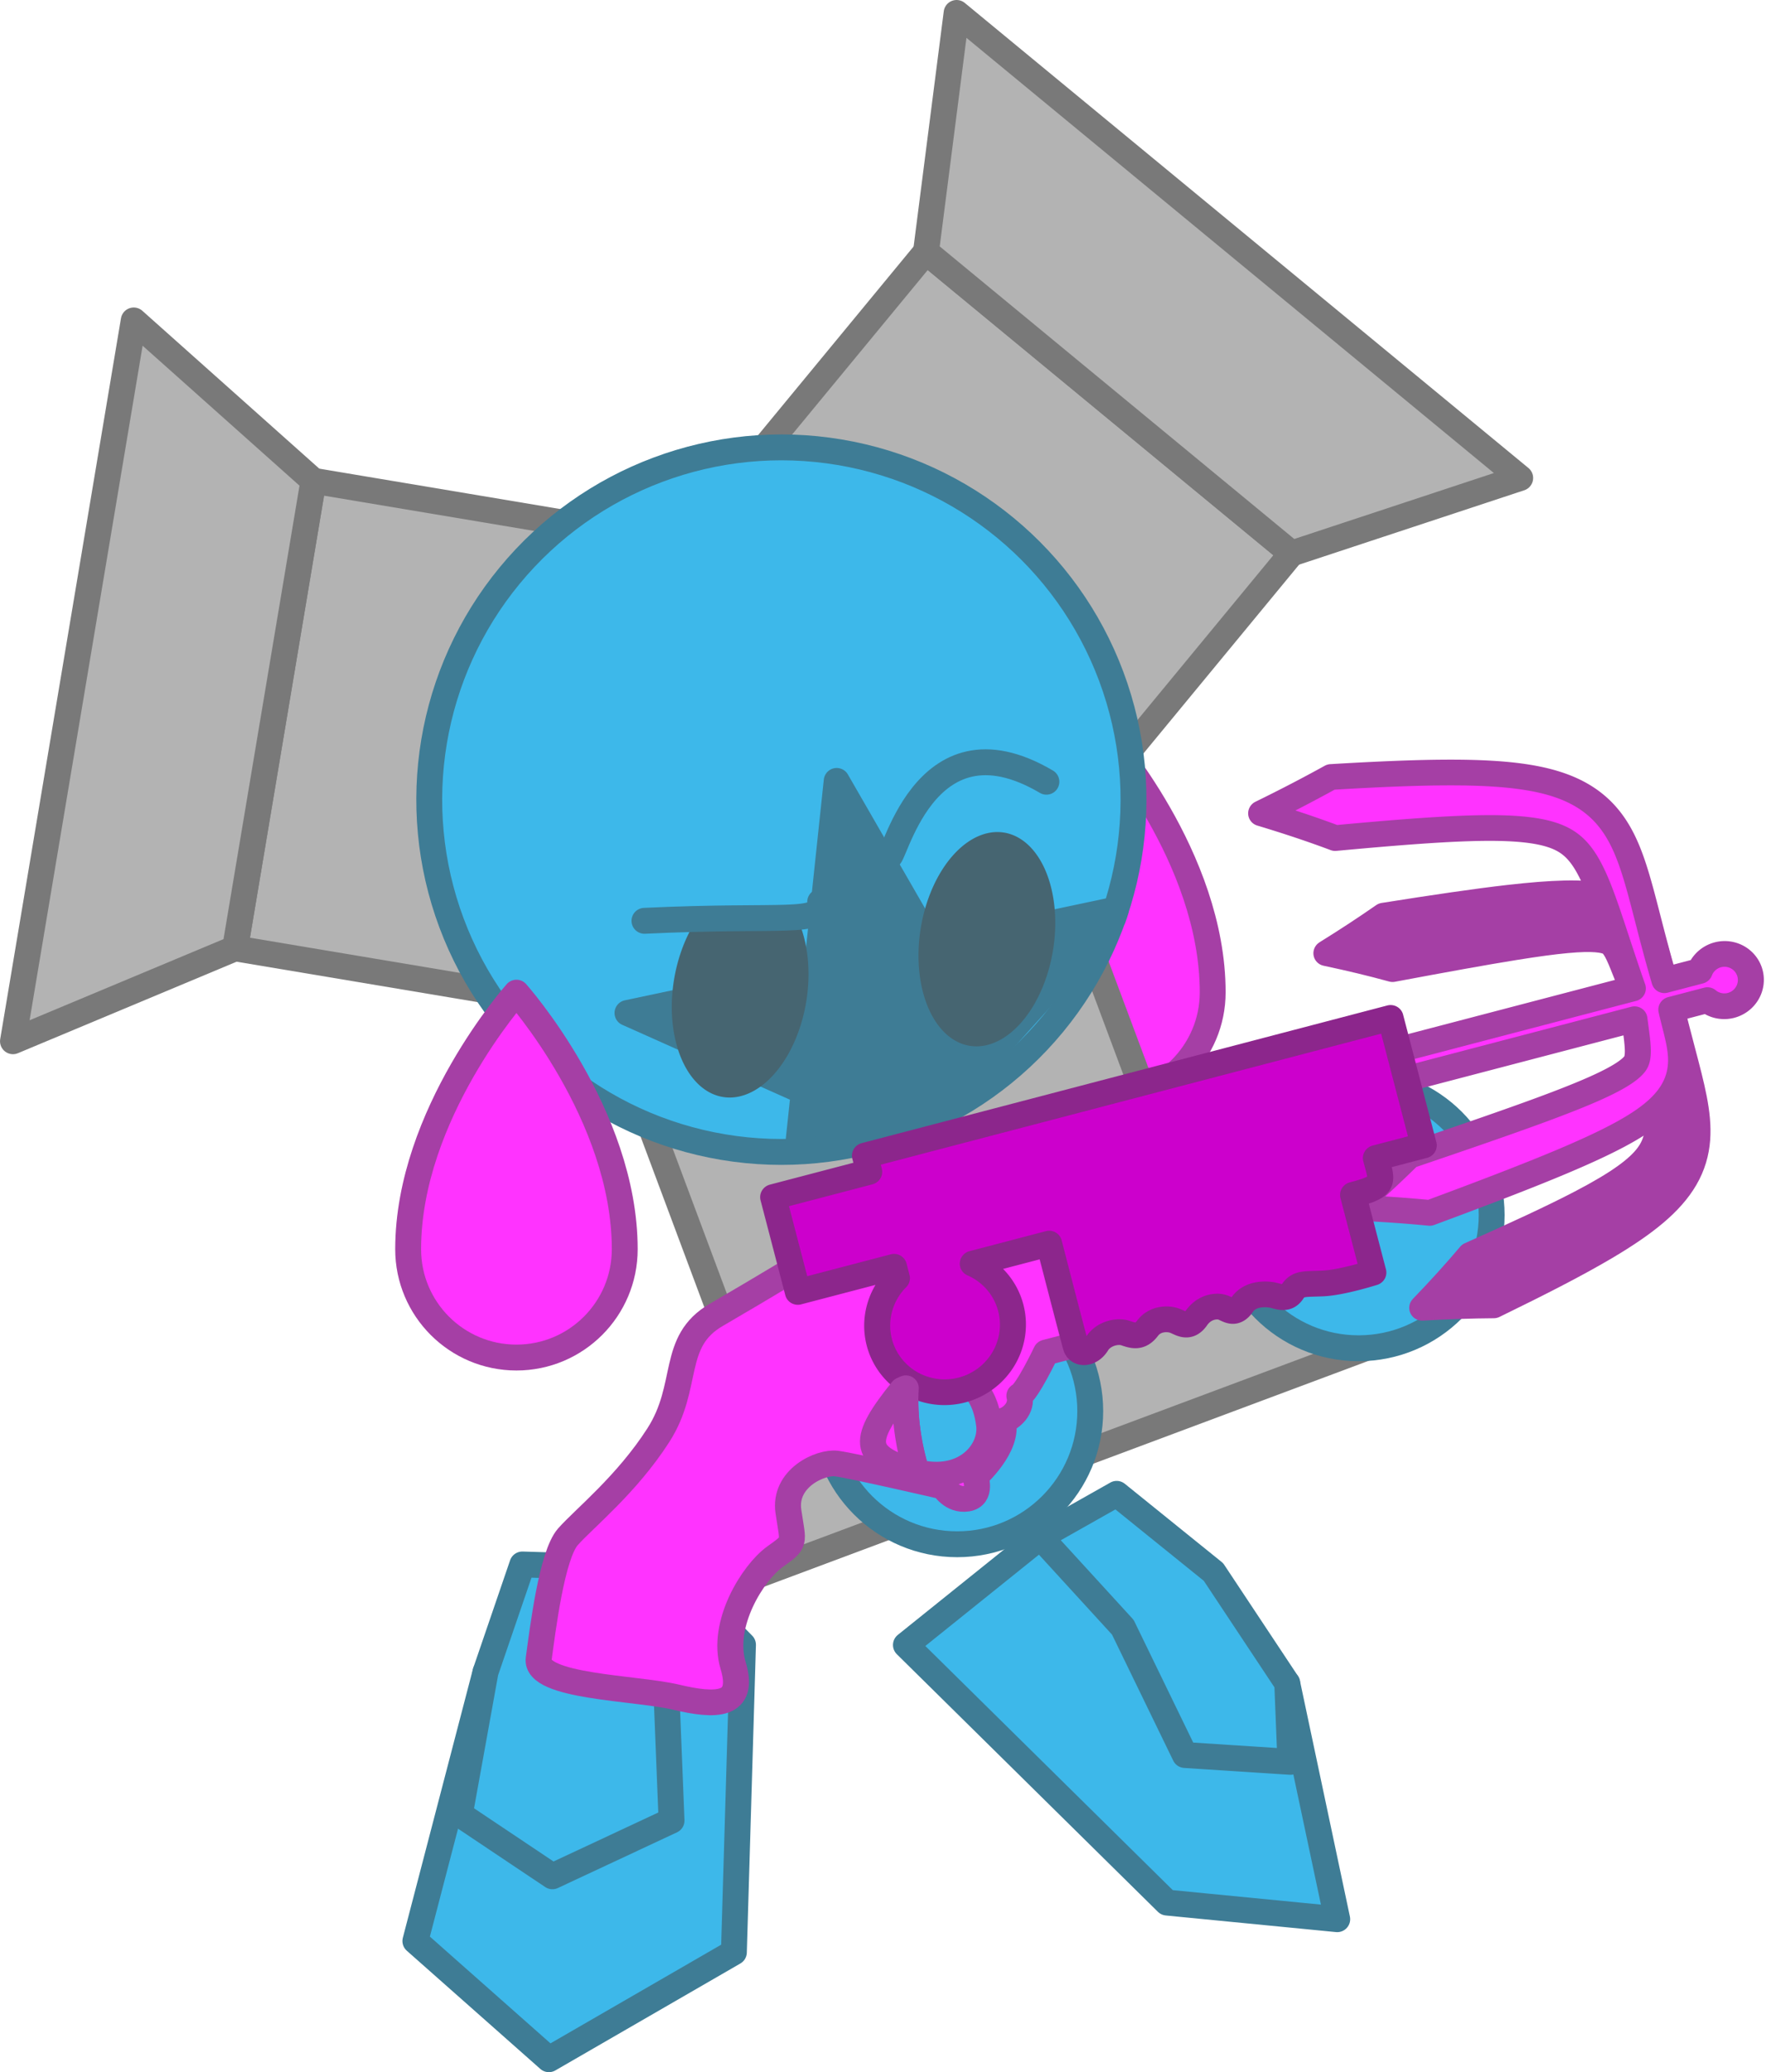 <?xml version="1.0" encoding="UTF-8" standalone="no"?>
<!-- Created with Inkscape (http://www.inkscape.org/) -->

<svg
   width="68.261mm"
   height="80.063mm"
   viewBox="0 0 68.261 80.063"
   version="1.1"
   id="svg1"
   inkscape:version="1.3 (0e150ed6c4, 2023-07-21)"
   sodipodi:docname="Tanks.svg"
   xml:space="preserve"
   xmlns:inkscape="http://www.inkscape.org/namespaces/inkscape"
   xmlns:sodipodi="http://sodipodi.sourceforge.net/DTD/sodipodi-0.dtd"
   xmlns="http://www.w3.org/2000/svg"
   xmlns:svg="http://www.w3.org/2000/svg"><sodipodi:namedview
     id="namedview1"
     pagecolor="#ffffff"
     bordercolor="#ffffff"
     borderopacity="1"
     inkscape:showpageshadow="false"
     inkscape:pageopacity="0"
     inkscape:pagecheckerboard="1"
     inkscape:deskcolor="#ededed"
     inkscape:document-units="mm"
     inkscape:export-bgcolor="#ffffff00"
     showguides="true"
     inkscape:zoom="0.17904954"
     inkscape:cx="2074.8447"
     inkscape:cy="3998.8932"
     inkscape:window-width="1366"
     inkscape:window-height="705"
     inkscape:window-x="-8"
     inkscape:window-y="-8"
     inkscape:window-maximized="1"
     inkscape:current-layer="layer1"
     labelstyle="default" /><defs
     id="defs1" /><g
     inkscape:label="Layer 1"
     inkscape:groupmode="layer"
     id="layer1"
     transform="translate(-460.701,-1261.945)"
     style="display:inline"><g
       id="g3456"><g
         id="g3306"
         transform="translate(-15.088,90.569)"><path
           style="opacity:1;fill:#3db8ea;fill-opacity:1;fill-rule:evenodd;stroke:#3e7c95;stroke-width:1;stroke-linecap:round;stroke-linejoin:round;stroke-dasharray:none;stroke-opacity:1;paint-order:fill markers stroke"
           d="m 501.631,1231.996 2.877,2.93 -0.352,11.881 -7.151,4.132 -5.161,-4.567 2.712,-10.393"
           id="path3303"
           sodipodi:nodetypes="cccccc" /><path
           style="opacity:1;fill:#3db8ea;fill-opacity:1;fill-rule:evenodd;stroke:#3e7c95;stroke-width:1;stroke-linecap:round;stroke-linejoin:round;stroke-dasharray:none;stroke-opacity:1;paint-order:fill markers stroke"
           d="m 495.979,1231.823 5.652,0.172 -0.109,4.105 0.224,5.619 -4.605,2.152 -3.579,-2.395 0.994,-5.498 z"
           id="path3304" /><path
           style="opacity:1;fill:#3db8ea;fill-opacity:1;fill-rule:evenodd;stroke:#3e7c95;stroke-width:1;stroke-linecap:round;stroke-linejoin:round;stroke-dasharray:none;stroke-opacity:1;paint-order:fill markers stroke"
           d="m 516,1230.761 -5.195,4.173 10.091,9.953 6.581,0.642 -1.933,-9.118"
           id="path3305" /><path
           style="opacity:1;fill:#3db8ea;fill-opacity:1;fill-rule:evenodd;stroke:#3e7c95;stroke-width:1;stroke-linecap:round;stroke-linejoin:round;stroke-dasharray:none;stroke-opacity:1;paint-order:fill markers stroke"
           d="m 518.952,1229.094 -2.953,1.667 3.191,3.488 2.398,4.936 4.078,0.264 -0.122,-3.038 -2.851,-4.297 z"
           id="path3306" /></g><path
         id="path3307"
         style="fill:#ff33ff;fill-opacity:1;fill-rule:evenodd;stroke:#a53fa5;stroke-linecap:round;stroke-linejoin:round;stroke-opacity:1;paint-order:fill markers stroke"
         d="m 503.389,1290.372 c 0,0 -4.186,4.691 -4.186,9.912 0,2.312 1.874,4.186 4.186,4.186 2.312,0 4.186,-1.874 4.186,-4.186 0,-5.221 -4.186,-9.912 -4.186,-9.912 z" /><path
         id="path3308"
         style="fill:#b3b3b3;stroke:#797979;stroke-width:1;stroke-linecap:round;stroke-linejoin:round;stroke-dasharray:none;paint-order:fill markers stroke"
         d="m 496.492,1271.676 14.13,11.655 -14.229,17.252 -14.13,-11.655 z"
         sodipodi:nodetypes="ccccc" /><path
         style="fill:#b3b3b3;fill-opacity:1;stroke:#797979;stroke-width:1;stroke-linecap:round;stroke-linejoin:round;stroke-dasharray:none;stroke-opacity:1;paint-order:fill markers stroke"
         d="m 510.623,1283.331 8.838,-2.918 -21.785,-17.968 -1.183,9.231 z"
         id="path3309"
         sodipodi:nodetypes="ccccc" /><path
         id="path3310"
         style="fill:#b3b3b3;stroke:#797979;stroke-width:1;stroke-linecap:round;stroke-linejoin:round;stroke-dasharray:none;paint-order:fill markers stroke"
         d="m 472.816,1280.521 -3.028,18.065 22.055,3.697 3.028,-18.065 z"
         sodipodi:nodetypes="ccccc" /><path
         style="fill:#b3b3b3;fill-opacity:1;stroke:#797979;stroke-width:1;stroke-linecap:round;stroke-linejoin:round;stroke-dasharray:none;stroke-opacity:1;paint-order:fill markers stroke"
         d="m 469.788,1298.585 -8.586,3.591 4.668,-27.85 6.946,6.194 z"
         id="path3311"
         sodipodi:nodetypes="ccccc" /><path
         id="path3312"
         style="fill:#b3b3b3;stroke:#797979;stroke-width:1;stroke-linecap:round;stroke-linejoin:round;stroke-dasharray:none;paint-order:fill markers stroke"
         d="m 506.444,1308.257 -17.159,6.41 -7.826,-20.949 17.159,-6.41 z"
         sodipodi:nodetypes="ccccc" /><path
         style="fill:#b3b3b3;fill-opacity:1;stroke:#797979;stroke-width:1;stroke-linecap:round;stroke-linejoin:round;stroke-dasharray:none;stroke-opacity:1;paint-order:fill markers stroke"
         d="m 489.286,1314.667 -1.892,9.113 26.453,-9.882 -7.403,-5.641 z"
         id="path3313"
         sodipodi:nodetypes="ccccc" /><circle
         style="fill:#3db8ea;fill-opacity:1;stroke:#3e7c95;stroke-width:1;stroke-linecap:round;stroke-linejoin:round;stroke-dasharray:none;stroke-opacity:1;paint-order:fill markers stroke"
         id="circle3313"
         cx="1201.333"
         cy="685"
         r="13.611"
         transform="rotate(39.516)" /><path
         id="path3450"
         style="opacity:1;fill:#3e7c95;fill-opacity:1;stroke:#3e7c95;stroke-width:1;stroke-linecap:round;stroke-linejoin:round;stroke-dasharray:none;stroke-opacity:1;paint-order:fill markers stroke"
         d="m 493.041,1292.118 -0.786,7.42 -7.3,1.546 6.814,3.041 -0.243,2.294 a 13.611,13.611 0 0 0 7.985,-3.074 l -0.441,-0.766 4.656,-5.163 a 13.611,13.611 0 0 0 0.11,-0.33 l -7.068,1.497 z" /><circle
         style="fill:#3db8ea;fill-opacity:1;stroke:#3e7c95;stroke-width:1;stroke-linecap:round;stroke-linejoin:round;stroke-dasharray:none;stroke-opacity:1;paint-order:fill markers stroke"
         id="circle3314"
         cx="-497.698"
         cy="1316.467"
         r="5.144"
         transform="scale(-1,1)" /><circle
         style="fill:#3db8ea;fill-opacity:1;stroke:#3e7c95;stroke-width:1;stroke-linecap:round;stroke-linejoin:round;stroke-dasharray:none;stroke-opacity:1;paint-order:fill markers stroke"
         id="circle3315"
         cx="-513.214"
         cy="1308.894"
         r="5.144"
         transform="scale(-1,1)" /><g
         id="g3319"
         transform="matrix(0.233,-0.061,0.06,0.23,308.358,1088.313)"
         style="stroke-width:4.177"><path
           id="path3315"
           style="opacity:1;fill:#a53fa5;fill-opacity:1;fill-rule:nonzero;stroke:#a53fa5;stroke-width:4.177;stroke-linecap:round;stroke-linejoin:round;stroke-dasharray:none;stroke-opacity:1;paint-order:fill markers stroke"
           d="m 607.837,1069.947 c -3.217,1.198 -6.672,2.38 -10.401,3.544 3.482,1.765 6.694,3.511 9.642,5.24 8.412,0.608 14.881,1.103 19.914,1.601 3.439,0.34 6.132,0.673 8.27,1.031 2.153,0.361 3.608,0.725 4.635,1.087 0.499,0.176 0.868,0.342 1.143,0.486 0.266,0.139 0.464,0.269 0.606,0.38 0.146,0.114 0.278,0.243 0.404,0.425 0.129,0.187 0.255,0.435 0.374,0.782 0.25,0.727 0.409,1.688 0.581,3.057 0.166,1.321 0.337,2.94 0.643,4.778 l 2.59,-0.318 2.59,-0.318 c -0.124,-1.673 -0.125,-3.126 -0.134,-4.512 -0.009,-1.324 -0.023,-2.731 -0.236,-4.037 -0.111,-0.68 -0.282,-1.377 -0.554,-2.077 -0.275,-0.706 -0.646,-1.393 -1.139,-2.048 -0.492,-0.653 -1.078,-1.237 -1.752,-1.76 -0.669,-0.52 -1.417,-0.973 -2.233,-1.377 -1.614,-0.798 -3.593,-1.446 -5.975,-2.018 -2.395,-0.576 -5.301,-1.099 -8.826,-1.611 -5.16,-0.75 -11.741,-1.49 -20.14,-2.333 z m 36.259,23.742 c -0.313,3.762 -0.494,7.057 -0.678,9.916 -0.185,2.882 -0.37,5.269 -0.681,7.303 -0.312,2.037 -0.731,3.57 -1.311,4.787 -0.286,0.599 -0.607,1.114 -0.971,1.573 -0.362,0.457 -0.782,0.88 -1.278,1.281 -0.994,0.803 -2.376,1.589 -4.393,2.371 -2.031,0.788 -4.624,1.544 -7.996,2.325 -4.855,1.125 -11.101,2.253 -19.262,3.621 -2.892,2.069 -6.084,4.18 -9.569,6.333 4.022,0.819 7.739,1.681 11.217,2.575 8.138,-1.646 14.594,-3.093 19.695,-4.57 3.548,-1.027 6.525,-2.091 8.998,-3.286 2.481,-1.198 4.532,-2.564 6.154,-4.222 0.812,-0.831 1.501,-1.719 2.077,-2.672 0.575,-0.951 1.023,-1.942 1.373,-2.97 0.692,-2.035 0.998,-4.223 1.145,-6.532 0.146,-2.302 0.14,-4.903 0.132,-7.757 -0.009,-2.888 -0.022,-6.114 0.093,-9.806 l -2.372,-0.136 z" /><path
           id="path3316"
           style="opacity:1;fill:#ff33ff;fill-opacity:1;fill-rule:evenodd;stroke:#a53fa5;stroke-width:4.177;stroke-linecap:round;stroke-linejoin:round;stroke-dasharray:none;stroke-opacity:1;paint-order:fill markers stroke"
           d="m 605.285,1045.978 c -3.818,0.982 -7.9,1.929 -12.316,2.828 3.827,2.365 7.332,4.682 10.507,6.954 8.96,1.502 15.818,2.741 21.15,3.976 3.703,0.858 6.551,1.687 8.78,2.553 2.214,0.86 3.732,1.722 4.823,2.604 0.545,0.441 1.006,0.904 1.404,1.407 0.399,0.504 0.753,1.07 1.066,1.728 0.637,1.336 1.097,3.02 1.439,5.256 0.342,2.234 0.545,4.854 0.748,8.019 0.193,2.999 0.39,6.466 0.706,10.368 H 603.937 v 4.895 h 38.658 c -0.104,0.83 -0.195,1.608 -0.282,2.301 -0.193,1.531 -0.371,2.607 -0.65,3.42 -0.133,0.387 -0.274,0.666 -0.418,0.874 -0.14,0.203 -0.288,0.348 -0.451,0.475 -0.159,0.124 -0.381,0.27 -0.679,0.426 -0.307,0.161 -0.72,0.346 -1.278,0.543 -1.149,0.405 -2.775,0.813 -5.184,1.216 -2.391,0.401 -5.404,0.774 -9.251,1.155 -5.629,0.556 -12.866,1.109 -22.276,1.79 -3.298,1.934 -6.891,3.887 -10.786,5.861 4.171,1.302 8.036,2.625 11.635,3.965 9.396,-0.944 16.758,-1.771 22.529,-2.61 3.942,-0.573 7.194,-1.158 9.873,-1.802 2.664,-0.64 4.877,-1.366 6.683,-2.258 0.913,-0.451 1.749,-0.959 2.498,-1.54 0.754,-0.585 1.409,-1.238 1.96,-1.969 0.552,-0.732 0.966,-1.501 1.274,-2.291 0.305,-0.783 0.495,-1.563 0.62,-2.323 0.239,-1.461 0.254,-3.036 0.265,-4.517 0.006,-0.87 0.011,-1.768 0.037,-2.715 h 5.975 a 4.248,4.248 0 0 0 3.462,1.801 4.248,4.248 0 0 0 4.248,-4.249 4.248,4.248 0 0 0 -4.248,-4.248 4.248,4.248 0 0 0 -3.461,1.801 h -5.853 c -0.119,-3.96 -0.107,-7.435 -0.098,-10.547 0.009,-3.134 0.015,-5.991 -0.145,-8.518 -0.16,-2.536 -0.496,-4.938 -1.256,-7.172 -0.384,-1.129 -0.877,-2.216 -1.508,-3.261 -0.633,-1.046 -1.389,-2.022 -2.28,-2.934 -1.78,-1.821 -4.033,-3.32 -6.757,-4.635 -2.716,-1.312 -5.985,-2.48 -9.881,-3.607 -5.601,-1.621 -12.69,-3.211 -21.626,-5.018 z" /><path
           id="path3317"
           style="opacity:1;fill:#ff33ff;fill-opacity:1;fill-rule:evenodd;stroke:#a53fa5;stroke-width:4.177;stroke-linecap:round;stroke-linejoin:round;stroke-dasharray:none;stroke-opacity:1;paint-order:fill markers stroke"
           d="m 505.115,1100.26 c 0,0 -8.866,2.678 -17.086,4.987 -8.22,2.309 -6.927,10.067 -13.854,16.532 -6.927,6.465 -14.888,10.03 -18.153,12.251 -3.265,2.22 -7.706,13.649 -9.47,17.959 -1.763,4.31 13.911,8.555 19.723,11.69 5.812,3.135 10.449,4.441 10.187,-2.612 -0.261,-7.053 6.857,-13.78 10.841,-15.347 3.984,-1.567 3.396,-1.176 3.984,-6.596 0.588,-5.42 6.988,-6.531 9.404,-5.551 2.416,0.98 15.673,8.033 15.673,8.033 0,0 0.719,2.612 3.2,2.873 2.482,0.261 2.155,-3.135 2.155,-3.135 0,0 6.531,-3.331 6.531,-7.641 1.437,0 3.592,-1.176 3.592,-3.265 1.306,-0.196 5.875,-5.704 5.875,-5.704 h 5.357 l 9.513,-20.411 z m 13.176,23.991 c 7.761,0.07 8.179,5.757 7.674,9.519 -0.572,4.258 -6.155,8.328 -13.196,4.449 -0.005,-0.127 -0.012,-0.242 -0.016,-0.374 -0.012,-0.405 -0.02,-0.832 -0.021,-1.275 -5.1e-4,-0.222 6.7e-4,-0.448 0.004,-0.679 0.003,-0.231 0.008,-0.466 0.015,-0.704 0.007,-0.239 0.016,-0.481 0.027,-0.727 0.011,-0.246 0.024,-0.496 0.04,-0.749 0.016,-0.253 0.034,-0.509 0.055,-0.768 0.021,-0.259 0.044,-0.522 0.071,-0.786 0.026,-0.265 0.056,-0.533 0.088,-0.802 0.032,-0.27 0.068,-0.542 0.106,-0.817 0.039,-0.274 0.08,-0.551 0.126,-0.829 0.045,-0.278 0.094,-0.558 0.147,-0.84 0.052,-0.281 0.109,-0.564 0.169,-0.848 0.06,-0.284 0.124,-0.569 0.192,-0.855 0.068,-0.286 0.141,-0.573 0.217,-0.86 0.076,-0.287 0.157,-0.575 0.242,-0.863 0.084,-0.285 0.173,-0.569 0.266,-0.854 1.427,-0.241 2.686,-0.346 3.795,-0.336 z" /><path
           id="path3318"
           style="opacity:1;fill:#cc00cc;fill-opacity:1;fill-rule:evenodd;stroke:#8c268c;stroke-width:4.177;stroke-linecap:round;stroke-linejoin:round;stroke-dasharray:none;stroke-opacity:1;paint-order:fill markers stroke"
           d="m 517.583,1086.314 v 2.745 h -15.934 v 15.938 h 15.934 v 1.92 a 10.906,10.906 0 0 0 -5.332,9.351 10.906,10.906 0 0 0 10.906,10.906 10.906,10.906 0 0 0 10.906,-10.906 10.906,10.906 0 0 0 -4.11,-8.526 h 12.654 c -0.008,3.49 -0.036,15.932 0.005,17.224 0.046,1.478 1.939,1.893 3.371,0.508 1.432,-1.385 3.741,-1.247 4.803,-0.554 1.062,0.693 2.078,1.478 3.694,0.185 1.616,-1.293 3.602,-0.692 4.479,-0.092 0.877,0.6 1.801,1.985 3.509,0.507 1.709,-1.478 3.602,-1.154 4.433,-0.646 0.831,0.508 1.57,1.894 3.232,0.416 1.662,-1.478 4.064,-0.739 5.033,-0.277 0.97,0.462 2.032,1.478 3.279,0.323 1.247,-1.154 2.124,-0.693 5.08,-0.046 2.955,0.646 8.266,0.369 8.266,0.369 v -13.069 c 5.498,0 5.051,-0.778 5.035,-4.849 h 7.942 v -21.427 z" /><path
           id="path3319"
           style="opacity:1;fill:#ff33ff;fill-opacity:1;fill-rule:evenodd;stroke:#a53fa5;stroke-width:4.177;stroke-linecap:round;stroke-linejoin:round;stroke-dasharray:none;stroke-opacity:1;paint-order:fill markers stroke"
           d="m 514.497,1124.586 c -0.204,0.034 -0.403,0.065 -0.613,0.105 -8.294,6.204 -9.012,8.751 -1.698,13.192 0.196,0.119 0.39,0.229 0.584,0.335 -0.005,-0.127 -0.012,-0.242 -0.016,-0.374 -0.012,-0.405 -0.02,-0.832 -0.021,-1.275 -5.1e-4,-0.222 6.7e-4,-0.448 0.004,-0.679 0.003,-0.231 0.008,-0.466 0.015,-0.704 0.007,-0.239 0.016,-0.481 0.027,-0.727 0.011,-0.246 0.024,-0.496 0.04,-0.749 0.016,-0.253 0.034,-0.509 0.055,-0.768 0.021,-0.259 0.044,-0.522 0.071,-0.786 0.026,-0.265 0.056,-0.533 0.088,-0.802 0.032,-0.27 0.068,-0.542 0.106,-0.817 0.039,-0.274 0.08,-0.551 0.126,-0.829 0.045,-0.278 0.094,-0.558 0.147,-0.84 0.052,-0.281 0.109,-0.564 0.169,-0.848 0.06,-0.284 0.124,-0.569 0.192,-0.855 0.068,-0.286 0.141,-0.573 0.217,-0.86 0.076,-0.287 0.157,-0.575 0.242,-0.863 0.084,-0.285 0.173,-0.569 0.266,-0.854 z" /></g><path
         id="path3320"
         style="fill:#ff33ff;fill-opacity:1;fill-rule:evenodd;stroke:#a53fa5;stroke-linecap:round;stroke-linejoin:round;stroke-opacity:1;paint-order:fill markers stroke"
         d="m 480.663,1300.299 c 0,0 -4.186,4.691 -4.186,9.912 0,2.312 1.874,4.186 4.186,4.186 2.312,0 4.186,-1.874 4.186,-4.186 0,-5.221 -4.186,-9.912 -4.186,-9.912 z" /><g
         id="g3324"
         transform="rotate(-3.408,1146.423,1576.041)"><path
           id="path3321"
           style="fill:#466571;fill-opacity:1;stroke:none;stroke-width:1;stroke-linecap:round;stroke-linejoin:round;paint-order:fill markers stroke"
           d="m 509.336,1259.278 c -0.079,0 -0.156,-0.01 -0.246,-0.011 -0.261,-0.014 -0.571,-0.033 -0.937,-0.054 -0.183,-0.011 -0.38,-0.021 -0.592,-0.033 -0.212,-0.011 -0.44,-0.023 -0.683,-0.034 -0.243,-0.011 -0.503,-0.021 -0.779,-0.031 -0.277,-0.01 -0.57,-0.019 -0.882,-0.027 -0.018,-4e-4 -0.04,-6e-4 -0.058,-10e-4 a 2.592,4.172 12.531 0 0 -0.961,2.94 2.592,4.172 12.531 0 0 2.372,3.702 2.592,4.172 12.531 0 0 2.969,-4.483 2.592,4.172 12.531 0 0 -0.203,-1.97 z" /><path
           id="path3322"
           style="fill:#466571;fill-opacity:1;stroke:none;stroke-width:1;stroke-linecap:round;stroke-linejoin:round;paint-order:fill markers stroke"
           d="m 517.037,1256.117 a 2.592,4.172 12.531 0 0 -0.232,0.019 2.592,4.172 12.531 0 0 -2.969,4.484 2.592,4.172 12.531 0 0 2.372,3.702 2.592,4.172 12.531 0 0 2.969,-4.484 2.592,4.172 12.531 0 0 -1.914,-3.708 2.592,4.172 12.531 0 0 -0.227,-0.013 z" /><path
           style="opacity:1;fill:none;fill-opacity:1;fill-rule:evenodd;stroke:#3e7c95;stroke-width:1;stroke-linecap:round;stroke-linejoin:round;stroke-dasharray:none;stroke-opacity:1;paint-order:fill markers stroke"
           d="m 519.165,1254.292 c -4.661,-3.135 -6.125,3.004 -6.271,2.514"
           id="path3323" /><path
           style="opacity:1;fill:#3db8ea;fill-opacity:1;fill-rule:evenodd;stroke:#3e7c95;stroke-width:1;stroke-linecap:round;stroke-linejoin:round;stroke-dasharray:none;stroke-opacity:1;paint-order:fill markers stroke"
           d="m 503.336,1258.733 c 5.486,0.065 6.857,0.588 6.824,-0.327"
           id="path3324" /></g></g></g><script
     id="mesh_polyfill"
     type="text/javascript">&#10;!function(){const t=&quot;http://www.w3.org/2000/svg&quot;,e=&quot;http://www.w3.org/1999/xlink&quot;,s=&quot;http://www.w3.org/1999/xhtml&quot;,r=2;if(document.createElementNS(t,&quot;meshgradient&quot;).x)return;const n=(t,e,s,r)=&gt;{let n=new x(.5*(e.x+s.x),.5*(e.y+s.y)),o=new x(.5*(t.x+e.x),.5*(t.y+e.y)),i=new x(.5*(s.x+r.x),.5*(s.y+r.y)),a=new x(.5*(n.x+o.x),.5*(n.y+o.y)),h=new x(.5*(n.x+i.x),.5*(n.y+i.y)),l=new x(.5*(a.x+h.x),.5*(a.y+h.y));return[[t,o,a,l],[l,h,i,r]]},o=t=&gt;{let e=t[0].distSquared(t[1]),s=t[2].distSquared(t[3]),r=.25*t[0].distSquared(t[2]),n=.25*t[1].distSquared(t[3]),o=e&gt;s?e:s,i=r&gt;n?r:n;return 18*(o&gt;i?o:i)},i=(t,e)=&gt;Math.sqrt(t.distSquared(e)),a=(t,e)=&gt;t.scale(2/3).add(e.scale(1/3)),h=t=&gt;{let e,s,r,n,o,i,a,h=new g;return t.match(/(\w+\(\s*[^)]+\))+/g).forEach(t=&gt;{let l=t.match(/[\w.-]+/g),d=l.shift();switch(d){case&quot;translate&quot;:2===l.length?e=new g(1,0,0,1,l[0],l[1]):(console.error(&quot;mesh.js: translate does not have 2 arguments!&quot;),e=new g(1,0,0,1,0,0)),h=h.append(e);break;case&quot;scale&quot;:1===l.length?s=new g(l[0],0,0,l[0],0,0):2===l.length?s=new g(l[0],0,0,l[1],0,0):(console.error(&quot;mesh.js: scale does not have 1 or 2 arguments!&quot;),s=new g(1,0,0,1,0,0)),h=h.append(s);break;case&quot;rotate&quot;:if(3===l.length&amp;&amp;(e=new g(1,0,0,1,l[1],l[2]),h=h.append(e)),l[0]){r=l[0]*Math.PI/180;let t=Math.cos(r),e=Math.sin(r);Math.abs(t)&lt;1e-16&amp;&amp;(t=0),Math.abs(e)&lt;1e-16&amp;&amp;(e=0),a=new g(t,e,-e,t,0,0),h=h.append(a)}else console.error(&quot;math.js: No argument to rotate transform!&quot;);3===l.length&amp;&amp;(e=new g(1,0,0,1,-l[1],-l[2]),h=h.append(e));break;case&quot;skewX&quot;:l[0]?(r=l[0]*Math.PI/180,n=Math.tan(r),o=new g(1,0,n,1,0,0),h=h.append(o)):console.error(&quot;math.js: No argument to skewX transform!&quot;);break;case&quot;skewY&quot;:l[0]?(r=l[0]*Math.PI/180,n=Math.tan(r),i=new g(1,n,0,1,0,0),h=h.append(i)):console.error(&quot;math.js: No argument to skewY transform!&quot;);break;case&quot;matrix&quot;:6===l.length?h=h.append(new g(...l)):console.error(&quot;math.js: Incorrect number of arguments for matrix!&quot;);break;default:console.error(&quot;mesh.js: Unhandled transform type: &quot;+d)}}),h},l=t=&gt;{let e=[],s=t.split(/[ ,]+/);for(let t=0,r=s.length-1;t&lt;r;t+=2)e.push(new x(parseFloat(s[t]),parseFloat(s[t+1])));return e},d=(t,e)=&gt;{for(let s in e)t.setAttribute(s,e[s])},c=(t,e,s,r,n)=&gt;{let o,i,a=[0,0,0,0];for(let h=0;h&lt;3;++h)e[h]&lt;t[h]&amp;&amp;e[h]&lt;s[h]||t[h]&lt;e[h]&amp;&amp;s[h]&lt;e[h]?a[h]=0:(a[h]=.5*((e[h]-t[h])/r+(s[h]-e[h])/n),o=Math.abs(3*(e[h]-t[h])/r),i=Math.abs(3*(s[h]-e[h])/n),a[h]&gt;o?a[h]=o:a[h]&gt;i&amp;&amp;(a[h]=i));return a},u=[[1,0,0,0,0,0,0,0,0,0,0,0,0,0,0,0],[0,0,0,0,1,0,0,0,0,0,0,0,0,0,0,0],[-3,3,0,0,-2,-1,0,0,0,0,0,0,0,0,0,0],[2,-2,0,0,1,1,0,0,0,0,0,0,0,0,0,0],[0,0,0,0,0,0,0,0,1,0,0,0,0,0,0,0],[0,0,0,0,0,0,0,0,0,0,0,0,1,0,0,0],[0,0,0,0,0,0,0,0,-3,3,0,0,-2,-1,0,0],[0,0,0,0,0,0,0,0,2,-2,0,0,1,1,0,0],[-3,0,3,0,0,0,0,0,-2,0,-1,0,0,0,0,0],[0,0,0,0,-3,0,3,0,0,0,0,0,-2,0,-1,0],[9,-9,-9,9,6,3,-6,-3,6,-6,3,-3,4,2,2,1],[-6,6,6,-6,-3,-3,3,3,-4,4,-2,2,-2,-2,-1,-1],[2,0,-2,0,0,0,0,0,1,0,1,0,0,0,0,0],[0,0,0,0,2,0,-2,0,0,0,0,0,1,0,1,0],[-6,6,6,-6,-4,-2,4,2,-3,3,-3,3,-2,-1,-2,-1],[4,-4,-4,4,2,2,-2,-2,2,-2,2,-2,1,1,1,1]],f=t=&gt;{let e=[];for(let s=0;s&lt;16;++s){e[s]=0;for(let r=0;r&lt;16;++r)e[s]+=u[s][r]*t[r]}return e},p=(t,e,s)=&gt;{const r=e*e,n=s*s,o=e*e*e,i=s*s*s;return t[0]+t[1]*e+t[2]*r+t[3]*o+t[4]*s+t[5]*s*e+t[6]*s*r+t[7]*s*o+t[8]*n+t[9]*n*e+t[10]*n*r+t[11]*n*o+t[12]*i+t[13]*i*e+t[14]*i*r+t[15]*i*o},y=t=&gt;{let e=[],s=[],r=[];for(let s=0;s&lt;4;++s)e[s]=[],e[s][0]=n(t[0][s],t[1][s],t[2][s],t[3][s]),e[s][1]=[],e[s][1].push(...n(...e[s][0][0])),e[s][1].push(...n(...e[s][0][1])),e[s][2]=[],e[s][2].push(...n(...e[s][1][0])),e[s][2].push(...n(...e[s][1][1])),e[s][2].push(...n(...e[s][1][2])),e[s][2].push(...n(...e[s][1][3]));for(let t=0;t&lt;8;++t){s[t]=[];for(let r=0;r&lt;4;++r)s[t][r]=[],s[t][r][0]=n(e[0][2][t][r],e[1][2][t][r],e[2][2][t][r],e[3][2][t][r]),s[t][r][1]=[],s[t][r][1].push(...n(...s[t][r][0][0])),s[t][r][1].push(...n(...s[t][r][0][1])),s[t][r][2]=[],s[t][r][2].push(...n(...s[t][r][1][0])),s[t][r][2].push(...n(...s[t][r][1][1])),s[t][r][2].push(...n(...s[t][r][1][2])),s[t][r][2].push(...n(...s[t][r][1][3]))}for(let t=0;t&lt;8;++t){r[t]=[];for(let e=0;e&lt;8;++e)r[t][e]=[],r[t][e][0]=s[t][0][2][e],r[t][e][1]=s[t][1][2][e],r[t][e][2]=s[t][2][2][e],r[t][e][3]=s[t][3][2][e]}return r};class x{constructor(t,e){this.x=t||0,this.y=e||0}toString(){return`(x=${this.x}, y=${this.y})`}clone(){return new x(this.x,this.y)}add(t){return new x(this.x+t.x,this.y+t.y)}scale(t){return void 0===t.x?new x(this.x*t,this.y*t):new x(this.x*t.x,this.y*t.y)}distSquared(t){let e=this.x-t.x,s=this.y-t.y;return e*e+s*s}transform(t){let e=this.x*t.a+this.y*t.c+t.e,s=this.x*t.b+this.y*t.d+t.f;return new x(e,s)}}class g{constructor(t,e,s,r,n,o){void 0===t?(this.a=1,this.b=0,this.c=0,this.d=1,this.e=0,this.f=0):(this.a=t,this.b=e,this.c=s,this.d=r,this.e=n,this.f=o)}toString(){return`affine: ${this.a} ${this.c} ${this.e} \n       ${this.b} ${this.d} ${this.f}`}append(t){t instanceof g||console.error(&quot;mesh.js: argument to Affine.append is not affine!&quot;);let e=this.a*t.a+this.c*t.b,s=this.b*t.a+this.d*t.b,r=this.a*t.c+this.c*t.d,n=this.b*t.c+this.d*t.d,o=this.a*t.e+this.c*t.f+this.e,i=this.b*t.e+this.d*t.f+this.f;return new g(e,s,r,n,o,i)}}class w{constructor(t,e){this.nodes=t,this.colors=e}paintCurve(t,e){if(o(this.nodes)&gt;r){const s=n(...this.nodes);let r=[[],[]],o=[[],[]];for(let t=0;t&lt;4;++t)r[0][t]=this.colors[0][t],r[1][t]=(this.colors[0][t]+this.colors[1][t])/2,o[0][t]=r[1][t],o[1][t]=this.colors[1][t];let i=new w(s[0],r),a=new w(s[1],o);i.paintCurve(t,e),a.paintCurve(t,e)}else{let s=Math.round(this.nodes[0].x);if(s&gt;=0&amp;&amp;s&lt;e){let r=4*(~~this.nodes[0].y*e+s);t[r]=Math.round(this.colors[0][0]),t[r+1]=Math.round(this.colors[0][1]),t[r+2]=Math.round(this.colors[0][2]),t[r+3]=Math.round(this.colors[0][3])}}}}class m{constructor(t,e){this.nodes=t,this.colors=e}split(){let t=[[],[],[],[]],e=[[],[],[],[]],s=[[[],[]],[[],[]]],r=[[[],[]],[[],[]]];for(let s=0;s&lt;4;++s){const r=n(this.nodes[0][s],this.nodes[1][s],this.nodes[2][s],this.nodes[3][s]);t[0][s]=r[0][0],t[1][s]=r[0][1],t[2][s]=r[0][2],t[3][s]=r[0][3],e[0][s]=r[1][0],e[1][s]=r[1][1],e[2][s]=r[1][2],e[3][s]=r[1][3]}for(let t=0;t&lt;4;++t)s[0][0][t]=this.colors[0][0][t],s[0][1][t]=this.colors[0][1][t],s[1][0][t]=(this.colors[0][0][t]+this.colors[1][0][t])/2,s[1][1][t]=(this.colors[0][1][t]+this.colors[1][1][t])/2,r[0][0][t]=s[1][0][t],r[0][1][t]=s[1][1][t],r[1][0][t]=this.colors[1][0][t],r[1][1][t]=this.colors[1][1][t];return[new m(t,s),new m(e,r)]}paint(t,e){let s,n=!1;for(let t=0;t&lt;4;++t)if((s=o([this.nodes[0][t],this.nodes[1][t],this.nodes[2][t],this.nodes[3][t]]))&gt;r){n=!0;break}if(n){let s=this.split();s[0].paint(t,e),s[1].paint(t,e)}else{new w([...this.nodes[0]],[...this.colors[0]]).paintCurve(t,e)}}}class b{constructor(t){this.readMesh(t),this.type=t.getAttribute(&quot;type&quot;)||&quot;bilinear&quot;}readMesh(t){let e=[[]],s=[[]],r=Number(t.getAttribute(&quot;x&quot;)),n=Number(t.getAttribute(&quot;y&quot;));e[0][0]=new x(r,n);let o=t.children;for(let t=0,r=o.length;t&lt;r;++t){e[3*t+1]=[],e[3*t+2]=[],e[3*t+3]=[],s[t+1]=[];let r=o[t].children;for(let n=0,o=r.length;n&lt;o;++n){let o=r[n].children;for(let r=0,i=o.length;r&lt;i;++r){let i=r;0!==t&amp;&amp;++i;let h,d=o[r].getAttribute(&quot;path&quot;),c=&quot;l&quot;;null!=d&amp;&amp;(c=(h=d.match(/\s*([lLcC])\s*(.*)/))[1]);let u=l(h[2]);switch(c){case&quot;l&quot;:0===i?(e[3*t][3*n+3]=u[0].add(e[3*t][3*n]),e[3*t][3*n+1]=a(e[3*t][3*n],e[3*t][3*n+3]),e[3*t][3*n+2]=a(e[3*t][3*n+3],e[3*t][3*n])):1===i?(e[3*t+3][3*n+3]=u[0].add(e[3*t][3*n+3]),e[3*t+1][3*n+3]=a(e[3*t][3*n+3],e[3*t+3][3*n+3]),e[3*t+2][3*n+3]=a(e[3*t+3][3*n+3],e[3*t][3*n+3])):2===i?(0===n&amp;&amp;(e[3*t+3][3*n+0]=u[0].add(e[3*t+3][3*n+3])),e[3*t+3][3*n+1]=a(e[3*t+3][3*n],e[3*t+3][3*n+3]),e[3*t+3][3*n+2]=a(e[3*t+3][3*n+3],e[3*t+3][3*n])):(e[3*t+1][3*n]=a(e[3*t][3*n],e[3*t+3][3*n]),e[3*t+2][3*n]=a(e[3*t+3][3*n],e[3*t][3*n]));break;case&quot;L&quot;:0===i?(e[3*t][3*n+3]=u[0],e[3*t][3*n+1]=a(e[3*t][3*n],e[3*t][3*n+3]),e[3*t][3*n+2]=a(e[3*t][3*n+3],e[3*t][3*n])):1===i?(e[3*t+3][3*n+3]=u[0],e[3*t+1][3*n+3]=a(e[3*t][3*n+3],e[3*t+3][3*n+3]),e[3*t+2][3*n+3]=a(e[3*t+3][3*n+3],e[3*t][3*n+3])):2===i?(0===n&amp;&amp;(e[3*t+3][3*n+0]=u[0]),e[3*t+3][3*n+1]=a(e[3*t+3][3*n],e[3*t+3][3*n+3]),e[3*t+3][3*n+2]=a(e[3*t+3][3*n+3],e[3*t+3][3*n])):(e[3*t+1][3*n]=a(e[3*t][3*n],e[3*t+3][3*n]),e[3*t+2][3*n]=a(e[3*t+3][3*n],e[3*t][3*n]));break;case&quot;c&quot;:0===i?(e[3*t][3*n+1]=u[0].add(e[3*t][3*n]),e[3*t][3*n+2]=u[1].add(e[3*t][3*n]),e[3*t][3*n+3]=u[2].add(e[3*t][3*n])):1===i?(e[3*t+1][3*n+3]=u[0].add(e[3*t][3*n+3]),e[3*t+2][3*n+3]=u[1].add(e[3*t][3*n+3]),e[3*t+3][3*n+3]=u[2].add(e[3*t][3*n+3])):2===i?(e[3*t+3][3*n+2]=u[0].add(e[3*t+3][3*n+3]),e[3*t+3][3*n+1]=u[1].add(e[3*t+3][3*n+3]),0===n&amp;&amp;(e[3*t+3][3*n+0]=u[2].add(e[3*t+3][3*n+3]))):(e[3*t+2][3*n]=u[0].add(e[3*t+3][3*n]),e[3*t+1][3*n]=u[1].add(e[3*t+3][3*n]));break;case&quot;C&quot;:0===i?(e[3*t][3*n+1]=u[0],e[3*t][3*n+2]=u[1],e[3*t][3*n+3]=u[2]):1===i?(e[3*t+1][3*n+3]=u[0],e[3*t+2][3*n+3]=u[1],e[3*t+3][3*n+3]=u[2]):2===i?(e[3*t+3][3*n+2]=u[0],e[3*t+3][3*n+1]=u[1],0===n&amp;&amp;(e[3*t+3][3*n+0]=u[2])):(e[3*t+2][3*n]=u[0],e[3*t+1][3*n]=u[1]);break;default:console.error(&quot;mesh.js: &quot;+c+&quot; invalid path type.&quot;)}if(0===t&amp;&amp;0===n||r&gt;0){let e=window.getComputedStyle(o[r]).stopColor.match(/^rgb\s*\(\s*(\d+)\s*,\s*(\d+)\s*,\s*(\d+)\s*\)$/i),a=window.getComputedStyle(o[r]).stopOpacity,h=255;a&amp;&amp;(h=Math.floor(255*a)),e&amp;&amp;(0===i?(s[t][n]=[],s[t][n][0]=Math.floor(e[1]),s[t][n][1]=Math.floor(e[2]),s[t][n][2]=Math.floor(e[3]),s[t][n][3]=h):1===i?(s[t][n+1]=[],s[t][n+1][0]=Math.floor(e[1]),s[t][n+1][1]=Math.floor(e[2]),s[t][n+1][2]=Math.floor(e[3]),s[t][n+1][3]=h):2===i?(s[t+1][n+1]=[],s[t+1][n+1][0]=Math.floor(e[1]),s[t+1][n+1][1]=Math.floor(e[2]),s[t+1][n+1][2]=Math.floor(e[3]),s[t+1][n+1][3]=h):3===i&amp;&amp;(s[t+1][n]=[],s[t+1][n][0]=Math.floor(e[1]),s[t+1][n][1]=Math.floor(e[2]),s[t+1][n][2]=Math.floor(e[3]),s[t+1][n][3]=h))}}e[3*t+1][3*n+1]=new x,e[3*t+1][3*n+2]=new x,e[3*t+2][3*n+1]=new x,e[3*t+2][3*n+2]=new x,e[3*t+1][3*n+1].x=(-4*e[3*t][3*n].x+6*(e[3*t][3*n+1].x+e[3*t+1][3*n].x)+-2*(e[3*t][3*n+3].x+e[3*t+3][3*n].x)+3*(e[3*t+3][3*n+1].x+e[3*t+1][3*n+3].x)+-1*e[3*t+3][3*n+3].x)/9,e[3*t+1][3*n+2].x=(-4*e[3*t][3*n+3].x+6*(e[3*t][3*n+2].x+e[3*t+1][3*n+3].x)+-2*(e[3*t][3*n].x+e[3*t+3][3*n+3].x)+3*(e[3*t+3][3*n+2].x+e[3*t+1][3*n].x)+-1*e[3*t+3][3*n].x)/9,e[3*t+2][3*n+1].x=(-4*e[3*t+3][3*n].x+6*(e[3*t+3][3*n+1].x+e[3*t+2][3*n].x)+-2*(e[3*t+3][3*n+3].x+e[3*t][3*n].x)+3*(e[3*t][3*n+1].x+e[3*t+2][3*n+3].x)+-1*e[3*t][3*n+3].x)/9,e[3*t+2][3*n+2].x=(-4*e[3*t+3][3*n+3].x+6*(e[3*t+3][3*n+2].x+e[3*t+2][3*n+3].x)+-2*(e[3*t+3][3*n].x+e[3*t][3*n+3].x)+3*(e[3*t][3*n+2].x+e[3*t+2][3*n].x)+-1*e[3*t][3*n].x)/9,e[3*t+1][3*n+1].y=(-4*e[3*t][3*n].y+6*(e[3*t][3*n+1].y+e[3*t+1][3*n].y)+-2*(e[3*t][3*n+3].y+e[3*t+3][3*n].y)+3*(e[3*t+3][3*n+1].y+e[3*t+1][3*n+3].y)+-1*e[3*t+3][3*n+3].y)/9,e[3*t+1][3*n+2].y=(-4*e[3*t][3*n+3].y+6*(e[3*t][3*n+2].y+e[3*t+1][3*n+3].y)+-2*(e[3*t][3*n].y+e[3*t+3][3*n+3].y)+3*(e[3*t+3][3*n+2].y+e[3*t+1][3*n].y)+-1*e[3*t+3][3*n].y)/9,e[3*t+2][3*n+1].y=(-4*e[3*t+3][3*n].y+6*(e[3*t+3][3*n+1].y+e[3*t+2][3*n].y)+-2*(e[3*t+3][3*n+3].y+e[3*t][3*n].y)+3*(e[3*t][3*n+1].y+e[3*t+2][3*n+3].y)+-1*e[3*t][3*n+3].y)/9,e[3*t+2][3*n+2].y=(-4*e[3*t+3][3*n+3].y+6*(e[3*t+3][3*n+2].y+e[3*t+2][3*n+3].y)+-2*(e[3*t+3][3*n].y+e[3*t][3*n+3].y)+3*(e[3*t][3*n+2].y+e[3*t+2][3*n].y)+-1*e[3*t][3*n].y)/9}}this.nodes=e,this.colors=s}paintMesh(t,e){let s=(this.nodes.length-1)/3,r=(this.nodes[0].length-1)/3;if(&quot;bilinear&quot;===this.type||s&lt;2||r&lt;2){let n;for(let o=0;o&lt;s;++o)for(let s=0;s&lt;r;++s){let r=[];for(let t=3*o,e=3*o+4;t&lt;e;++t)r.push(this.nodes[t].slice(3*s,3*s+4));let i=[];i.push(this.colors[o].slice(s,s+2)),i.push(this.colors[o+1].slice(s,s+2)),(n=new m(r,i)).paint(t,e)}}else{let n,o,a,h,l,d,u;const x=s,g=r;s++,r++;let w=new Array(s);for(let t=0;t&lt;s;++t){w[t]=new Array(r);for(let e=0;e&lt;r;++e)w[t][e]=[],w[t][e][0]=this.nodes[3*t][3*e],w[t][e][1]=this.colors[t][e]}for(let t=0;t&lt;s;++t)for(let e=0;e&lt;r;++e)0!==t&amp;&amp;t!==x&amp;&amp;(n=i(w[t-1][e][0],w[t][e][0]),o=i(w[t+1][e][0],w[t][e][0]),w[t][e][2]=c(w[t-1][e][1],w[t][e][1],w[t+1][e][1],n,o)),0!==e&amp;&amp;e!==g&amp;&amp;(n=i(w[t][e-1][0],w[t][e][0]),o=i(w[t][e+1][0],w[t][e][0]),w[t][e][3]=c(w[t][e-1][1],w[t][e][1],w[t][e+1][1],n,o));for(let t=0;t&lt;r;++t){w[0][t][2]=[],w[x][t][2]=[];for(let e=0;e&lt;4;++e)n=i(w[1][t][0],w[0][t][0]),o=i(w[x][t][0],w[x-1][t][0]),w[0][t][2][e]=n&gt;0?2*(w[1][t][1][e]-w[0][t][1][e])/n-w[1][t][2][e]:0,w[x][t][2][e]=o&gt;0?2*(w[x][t][1][e]-w[x-1][t][1][e])/o-w[x-1][t][2][e]:0}for(let t=0;t&lt;s;++t){w[t][0][3]=[],w[t][g][3]=[];for(let e=0;e&lt;4;++e)n=i(w[t][1][0],w[t][0][0]),o=i(w[t][g][0],w[t][g-1][0]),w[t][0][3][e]=n&gt;0?2*(w[t][1][1][e]-w[t][0][1][e])/n-w[t][1][3][e]:0,w[t][g][3][e]=o&gt;0?2*(w[t][g][1][e]-w[t][g-1][1][e])/o-w[t][g-1][3][e]:0}for(let s=0;s&lt;x;++s)for(let r=0;r&lt;g;++r){let n=i(w[s][r][0],w[s+1][r][0]),o=i(w[s][r+1][0],w[s+1][r+1][0]),c=i(w[s][r][0],w[s][r+1][0]),x=i(w[s+1][r][0],w[s+1][r+1][0]),g=[[],[],[],[]];for(let t=0;t&lt;4;++t){(d=[])[0]=w[s][r][1][t],d[1]=w[s+1][r][1][t],d[2]=w[s][r+1][1][t],d[3]=w[s+1][r+1][1][t],d[4]=w[s][r][2][t]*n,d[5]=w[s+1][r][2][t]*n,d[6]=w[s][r+1][2][t]*o,d[7]=w[s+1][r+1][2][t]*o,d[8]=w[s][r][3][t]*c,d[9]=w[s+1][r][3][t]*x,d[10]=w[s][r+1][3][t]*c,d[11]=w[s+1][r+1][3][t]*x,d[12]=0,d[13]=0,d[14]=0,d[15]=0,u=f(d);for(let e=0;e&lt;9;++e){g[t][e]=[];for(let s=0;s&lt;9;++s)g[t][e][s]=p(u,e/8,s/8),g[t][e][s]&gt;255?g[t][e][s]=255:g[t][e][s]&lt;0&amp;&amp;(g[t][e][s]=0)}}h=[];for(let t=3*s,e=3*s+4;t&lt;e;++t)h.push(this.nodes[t].slice(3*r,3*r+4));l=y(h);for(let s=0;s&lt;8;++s)for(let r=0;r&lt;8;++r)(a=new m(l[s][r],[[[g[0][s][r],g[1][s][r],g[2][s][r],g[3][s][r]],[g[0][s][r+1],g[1][s][r+1],g[2][s][r+1],g[3][s][r+1]]],[[g[0][s+1][r],g[1][s+1][r],g[2][s+1][r],g[3][s+1][r]],[g[0][s+1][r+1],g[1][s+1][r+1],g[2][s+1][r+1],g[3][s+1][r+1]]]])).paint(t,e)}}}transform(t){if(t instanceof x)for(let e=0,s=this.nodes.length;e&lt;s;++e)for(let s=0,r=this.nodes[0].length;s&lt;r;++s)this.nodes[e][s]=this.nodes[e][s].add(t);else if(t instanceof g)for(let e=0,s=this.nodes.length;e&lt;s;++e)for(let s=0,r=this.nodes[0].length;s&lt;r;++s)this.nodes[e][s]=this.nodes[e][s].transform(t)}scale(t){for(let e=0,s=this.nodes.length;e&lt;s;++e)for(let s=0,r=this.nodes[0].length;s&lt;r;++s)this.nodes[e][s]=this.nodes[e][s].scale(t)}}document.querySelectorAll(&quot;rect,circle,ellipse,path,text&quot;).forEach((r,n)=&gt;{let o=r.getAttribute(&quot;id&quot;);o||(o=&quot;patchjs_shape&quot;+n,r.setAttribute(&quot;id&quot;,o));const i=r.style.fill.match(/^url\(\s*&quot;?\s*#([^\s&quot;]+)&quot;?\s*\)/),a=r.style.stroke.match(/^url\(\s*&quot;?\s*#([^\s&quot;]+)&quot;?\s*\)/);if(i&amp;&amp;i[1]){const a=document.getElementById(i[1]);if(a&amp;&amp;&quot;meshgradient&quot;===a.nodeName){const i=r.getBBox();let l=document.createElementNS(s,&quot;canvas&quot;);d(l,{width:i.width,height:i.height});const c=l.getContext(&quot;2d&quot;);let u=c.createImageData(i.width,i.height);const f=new b(a);&quot;objectBoundingBox&quot;===a.getAttribute(&quot;gradientUnits&quot;)&amp;&amp;f.scale(new x(i.width,i.height));const p=a.getAttribute(&quot;gradientTransform&quot;);null!=p&amp;&amp;f.transform(h(p)),&quot;userSpaceOnUse&quot;===a.getAttribute(&quot;gradientUnits&quot;)&amp;&amp;f.transform(new x(-i.x,-i.y)),f.paintMesh(u.data,l.width),c.putImageData(u,0,0);const y=document.createElementNS(t,&quot;image&quot;);d(y,{width:i.width,height:i.height,x:i.x,y:i.y});let g=l.toDataURL();y.setAttributeNS(e,&quot;xlink:href&quot;,g),r.parentNode.insertBefore(y,r),r.style.fill=&quot;none&quot;;const w=document.createElementNS(t,&quot;use&quot;);w.setAttributeNS(e,&quot;xlink:href&quot;,&quot;#&quot;+o);const m=&quot;patchjs_clip&quot;+n,M=document.createElementNS(t,&quot;clipPath&quot;);M.setAttribute(&quot;id&quot;,m),M.appendChild(w),r.parentElement.insertBefore(M,r),y.setAttribute(&quot;clip-path&quot;,&quot;url(#&quot;+m+&quot;)&quot;),u=null,l=null,g=null}}if(a&amp;&amp;a[1]){const o=document.getElementById(a[1]);if(o&amp;&amp;&quot;meshgradient&quot;===o.nodeName){const i=parseFloat(r.style.strokeWidth.slice(0,-2))*(parseFloat(r.style.strokeMiterlimit)||parseFloat(r.getAttribute(&quot;stroke-miterlimit&quot;))||1),a=r.getBBox(),l=Math.trunc(a.width+i),c=Math.trunc(a.height+i),u=Math.trunc(a.x-i/2),f=Math.trunc(a.y-i/2);let p=document.createElementNS(s,&quot;canvas&quot;);d(p,{width:l,height:c});const y=p.getContext(&quot;2d&quot;);let g=y.createImageData(l,c);const w=new b(o);&quot;objectBoundingBox&quot;===o.getAttribute(&quot;gradientUnits&quot;)&amp;&amp;w.scale(new x(l,c));const m=o.getAttribute(&quot;gradientTransform&quot;);null!=m&amp;&amp;w.transform(h(m)),&quot;userSpaceOnUse&quot;===o.getAttribute(&quot;gradientUnits&quot;)&amp;&amp;w.transform(new x(-u,-f)),w.paintMesh(g.data,p.width),y.putImageData(g,0,0);const M=document.createElementNS(t,&quot;image&quot;);d(M,{width:l,height:c,x:0,y:0});let S=p.toDataURL();M.setAttributeNS(e,&quot;xlink:href&quot;,S);const k=&quot;pattern_clip&quot;+n,A=document.createElementNS(t,&quot;pattern&quot;);d(A,{id:k,patternUnits:&quot;userSpaceOnUse&quot;,width:l,height:c,x:u,y:f}),A.appendChild(M),o.parentNode.appendChild(A),r.style.stroke=&quot;url(#&quot;+k+&quot;)&quot;,g=null,p=null,S=null}}})}();&#10;</script></svg>

